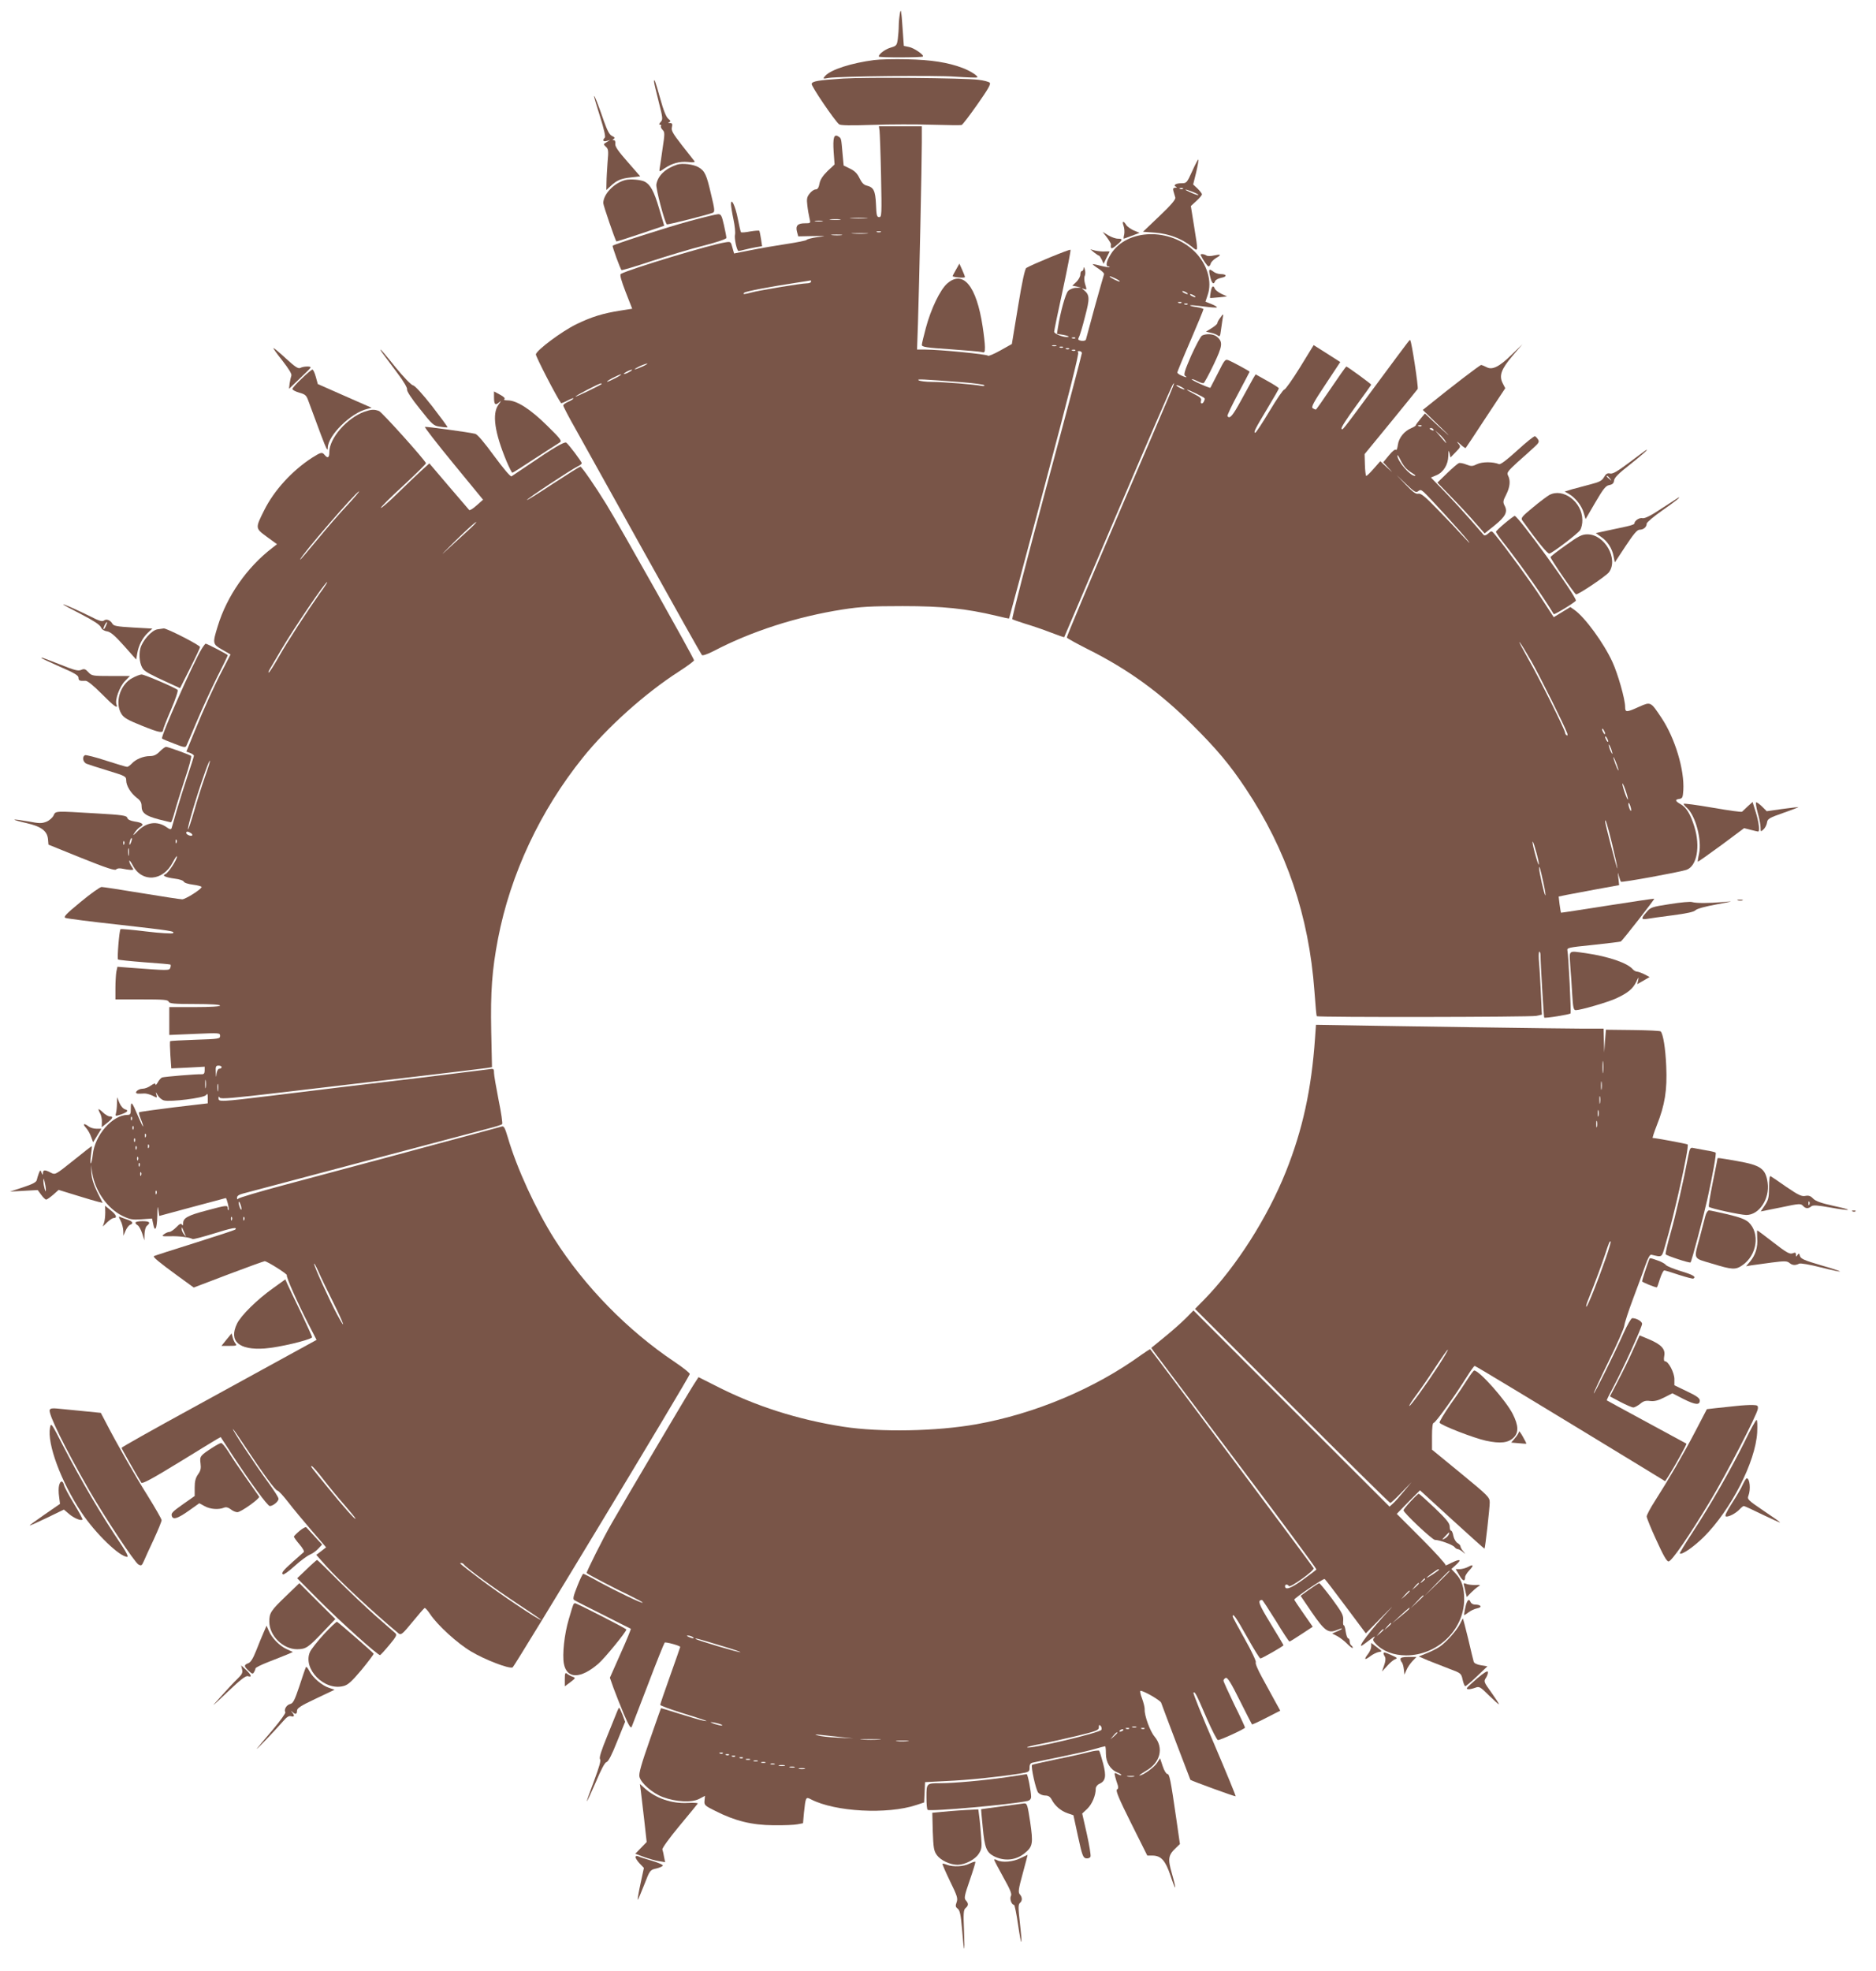 <?xml version="1.0" standalone="no"?>
<!DOCTYPE svg PUBLIC "-//W3C//DTD SVG 20010904//EN"
 "http://www.w3.org/TR/2001/REC-SVG-20010904/DTD/svg10.dtd">
<svg version="1.0" xmlns="http://www.w3.org/2000/svg"
 width="1219pt" height="1280pt" viewBox="0 0 1219 1280"
 preserveAspectRatio="xMidYMid meet">
<g transform="translate(0,1280) scale(0.1,-0.1)"
fill="#795548" stroke="none">
<path d="M5848 12715 c-4 -22 -8 -58 -8 -81 0 -23 -3 -62 -6 -86 -6 -43 -9
-46 -46 -57 -37 -11 -78 -42 -78 -58 0 -8 279 -7 287 0 9 10 -60 57 -91 62
l-33 7 -9 126 c-7 102 -10 119 -16 87z"/>
<path d="M5680 12410 c-147 -19 -281 -62 -317 -102 -18 -20 -18 -21 22 -14 76
11 691 18 825 8 74 -5 137 -7 140 -5 9 8 -45 43 -96 62 -92 35 -204 53 -359
56 -82 2 -179 0 -215 -5z"/>
<path d="M5480 12290 c-164 -11 -200 -17 -206 -34 -5 -13 149 -239 178 -263 9
-8 76 -9 218 -4 113 4 286 4 385 1 99 -3 186 -4 193 -2 7 2 53 63 103 134 68
97 89 132 80 141 -6 6 -39 15 -74 19 -100 12 -730 17 -877 8z"/>
<path d="M4250 12269 c0 -8 14 -66 30 -129 27 -106 28 -116 13 -132 -11 -12
-12 -18 -4 -18 7 0 10 -4 6 -9 -3 -5 2 -16 11 -25 14 -14 14 -26 -1 -123 -8
-60 -17 -117 -19 -129 -3 -21 -2 -21 31 2 50 34 99 47 154 42 35 -4 47 -2 41
6 -5 6 -41 52 -81 103 -59 76 -71 96 -65 117 5 21 2 26 -12 27 -13 0 -15 2 -5
6 11 4 9 9 -7 22 -13 11 -31 54 -52 131 -32 114 -40 137 -40 109z"/>
<path d="M3860 12175 c0 -5 18 -66 40 -135 25 -80 36 -128 30 -134 -17 -17
-11 -28 13 -21 l22 6 -23 -14 c-22 -13 -22 -14 -5 -30 16 -14 18 -26 11 -99
-3 -46 -7 -105 -7 -132 l-1 -50 28 26 c40 37 66 49 133 56 l59 7 -82 94 c-62
70 -82 100 -80 117 2 15 -2 24 -10 24 -10 0 -10 2 0 8 9 6 6 11 -11 19 -17 8
-30 33 -52 94 -39 113 -64 176 -65 164z"/>
<path d="M5715 11953 c2 -16 7 -148 10 -295 5 -252 4 -268 -12 -268 -16 0 -18
12 -21 83 -4 89 -15 111 -61 122 -18 4 -32 19 -46 48 -14 30 -32 48 -62 62
l-41 20 -7 75 c-9 104 -8 102 -28 114 -28 18 -36 -9 -30 -100 l6 -82 -46 -43
c-31 -31 -47 -55 -52 -81 -5 -27 -12 -38 -25 -38 -10 0 -28 -12 -39 -27 -18
-22 -20 -35 -15 -77 3 -28 10 -66 14 -83 8 -33 8 -33 -30 -33 -47 0 -62 -16
-51 -56 l8 -29 94 2 c93 1 93 1 30 -7 -35 -5 -67 -13 -70 -18 -3 -4 -61 -16
-128 -26 -67 -10 -172 -28 -232 -40 l-111 -22 -11 39 c-10 38 -11 39 -47 33
-99 -15 -626 -175 -678 -205 -8 -4 2 -41 31 -116 l43 -110 -77 -12 c-114 -18
-186 -40 -287 -89 -94 -46 -256 -167 -262 -195 -2 -12 135 -278 164 -317 1 -2
21 6 44 18 23 12 39 17 36 12 -3 -5 -19 -15 -36 -22 -16 -7 -30 -17 -30 -23 0
-6 35 -74 79 -151 43 -78 244 -438 446 -801 202 -363 371 -664 376 -669 5 -5
37 6 76 26 246 129 543 224 838 270 116 18 184 22 390 22 262 0 412 -16 610
-63 44 -11 81 -19 82 -17 1 1 105 388 231 861 156 586 225 862 218 867 -7 5
-4 8 7 8 9 0 17 -6 17 -13 0 -7 -103 -397 -230 -867 -126 -470 -227 -857 -222
-861 4 -3 41 -16 82 -29 41 -12 115 -37 164 -56 49 -19 90 -33 91 -32 1 2 158
370 349 818 191 448 352 819 358 825 15 14 40 73 -347 -828 -190 -445 -345
-812 -343 -817 2 -5 62 -38 133 -74 263 -131 473 -283 686 -496 156 -155 242
-258 343 -410 266 -399 411 -827 447 -1316 6 -87 13 -161 15 -163 8 -8 1388
-6 1426 2 l37 8 -6 127 c-3 70 -8 162 -12 205 -4 42 -3 77 1 77 4 0 8 -10 8
-22 0 -54 21 -402 24 -406 6 -6 166 20 171 27 5 9 -13 376 -20 407 -4 20 3 21
168 38 94 10 175 20 179 22 12 8 221 275 217 278 -2 1 -139 -19 -304 -45 -165
-26 -301 -47 -302 -46 -1 1 -5 25 -9 54 l-6 51 53 11 c30 6 118 22 197 37
l143 26 -5 47 c-5 39 -4 41 3 13 5 -18 11 -35 14 -38 5 -6 374 61 424 77 69
22 93 151 53 280 -25 81 -52 126 -90 147 -36 20 -38 30 -7 34 19 3 22 10 25
56 8 133 -54 338 -141 469 -72 108 -70 107 -147 73 -82 -37 -90 -37 -90 -1 0
50 -47 215 -83 293 -56 122 -178 289 -246 337 l-27 19 -54 -33 -54 -33 -79
121 c-69 107 -228 324 -300 412 -25 30 -25 30 -46 11 -13 -12 -25 -16 -30 -10
-4 5 -41 47 -82 94 -41 47 -116 129 -167 182 l-94 97 36 15 c45 19 76 68 77
126 1 37 2 40 8 17 l6 -28 34 35 c34 35 34 36 15 58 -11 13 -5 11 14 -6 17
-16 34 -28 36 -25 2 2 61 90 130 196 l127 192 -16 31 c-26 50 -11 92 63 179
l65 76 -71 -69 c-80 -78 -126 -101 -163 -80 -13 7 -29 13 -34 14 -9 0 -193
-141 -351 -269 l-29 -23 100 -97 c55 -53 82 -80 60 -61 -22 19 -64 57 -93 85
l-53 50 -29 -35 c-16 -19 -30 -38 -30 -41 0 -4 -13 -12 -29 -19 -46 -19 -82
-63 -88 -110 -3 -23 -9 -37 -12 -31 -4 6 -23 -8 -45 -35 l-38 -46 33 -36 c33
-36 33 -36 -9 3 l-43 40 -44 -50 c-24 -27 -45 -48 -48 -45 -3 3 -7 36 -8 73
l-2 68 169 206 c93 114 172 211 176 217 6 10 -39 306 -48 315 -5 5 22 41 -219
-284 -235 -318 -221 -300 -228 -288 -4 6 39 71 93 145 55 75 100 138 100 140
0 5 -155 118 -162 118 -2 0 -47 -63 -99 -140 -52 -77 -96 -140 -99 -140 -3 0
-12 4 -20 9 -11 8 5 38 83 155 l96 145 -86 55 -87 55 -89 -145 c-49 -79 -95
-144 -102 -144 -7 0 -50 -63 -96 -140 -46 -77 -88 -140 -92 -140 -14 0 -2 24
78 157 41 68 75 127 75 131 0 4 -34 26 -76 49 l-75 42 -17 -28 c-9 -16 -44
-79 -77 -140 -55 -101 -75 -125 -89 -103 -3 4 29 71 70 147 41 77 74 140 74
141 0 4 -113 65 -136 74 -23 9 -26 5 -70 -83 -26 -50 -48 -94 -49 -95 -2 -2
-31 9 -64 24 -34 15 -59 29 -57 31 2 3 18 -3 36 -12 17 -9 36 -15 41 -13 5 2
34 55 64 118 59 123 63 149 23 183 -22 19 -69 22 -97 8 -10 -6 -41 -65 -71
-131 -43 -99 -50 -124 -39 -131 20 -13 4 -11 -26 3 -14 6 -25 15 -25 19 0 4
38 97 85 205 47 109 85 202 85 206 0 4 -20 10 -45 14 -25 3 -44 8 -42 11 3 2
42 -1 87 -7 45 -6 84 -9 87 -6 3 3 -12 12 -34 21 l-40 16 14 42 c31 88 -2 201
-83 282 -159 158 -441 151 -545 -14 -30 -47 -37 -81 -17 -81 6 0 9 -2 7 -5 -3
-2 -28 2 -57 9 -29 8 -52 12 -52 10 0 -2 18 -16 40 -30 22 -15 37 -30 34 -35
-2 -5 -29 -100 -60 -211 -30 -112 -56 -208 -58 -214 -3 -6 -16 -9 -30 -7 -20
4 -23 8 -16 22 6 9 24 69 40 133 33 124 31 143 -9 176 -14 11 -14 11 2 6 20
-7 20 -8 7 35 -5 18 -6 41 -1 50 4 9 5 27 0 41 -4 16 -7 19 -8 8 -1 -10 -5
-18 -11 -18 -5 0 -10 -10 -10 -23 0 -13 -12 -34 -26 -48 l-26 -24 29 -6 28 -7
-32 -1 c-18 0 -41 -9 -52 -20 -17 -17 -51 -138 -67 -241 l-6 -38 43 -7 c24 -5
39 -10 32 -12 -22 -8 -93 17 -93 33 0 8 25 130 56 271 30 140 53 258 50 261
-6 5 -251 -96 -287 -118 -9 -6 -27 -86 -54 -252 l-40 -242 -75 -42 c-41 -23
-77 -38 -80 -34 -6 10 -317 40 -408 40 l-53 0 6 173 c8 239 25 1043 25 1171
l0 106 -140 0 -139 0 4 -27z m-87 -570 c-27 -2 -69 -2 -95 0 -27 2 -5 3 47 3
52 0 74 -1 48 -3z m-170 -10 c-15 -2 -42 -2 -60 0 -18 2 -6 4 27 4 33 0 48 -2
33 -4z m-115 -10 c-13 -2 -33 -2 -45 0 -13 2 -3 4 22 4 25 0 35 -2 23 -4z
m380 -70 c-7 -2 -19 -2 -25 0 -7 3 -2 5 12 5 14 0 19 -2 13 -5z m-90 -10 c-23
-2 -64 -2 -90 0 -26 2 -7 3 42 3 50 0 71 -1 48 -3z m-165 -10 c-15 -2 -42 -2
-60 0 -18 2 -6 4 27 4 33 0 48 -2 33 -4z m1808 -301 c-5 -4 -66 26 -66 33 0 3
16 -3 35 -12 19 -9 33 -18 31 -21z m-2006 -2 c0 -5 -13 -10 -28 -10 -34 0
-312 -46 -362 -60 -44 -12 -57 -13 -44 -1 9 9 168 39 339 65 50 8 91 14 93 15
1 1 2 -3 2 -9z m2440 -70 c8 -5 11 -10 5 -10 -5 0 -17 5 -25 10 -8 5 -10 10
-5 10 6 0 17 -5 25 -10z m50 -20 c8 -5 11 -10 5 -10 -5 0 -17 5 -25 10 -8 5
-10 10 -5 10 6 0 17 -5 25 -10z m-83 -46 c-3 -3 -12 -4 -19 -1 -8 3 -5 6 6 6
11 1 17 -2 13 -5z m40 -10 c-3 -3 -12 -4 -19 -1 -8 3 -5 6 6 6 11 1 17 -2 13
-5z m-730 -220 c-3 -3 -12 -4 -19 -1 -8 3 -5 6 6 6 11 1 17 -2 13 -5z m-124
-51 c-7 -2 -19 -2 -25 0 -7 3 -2 5 12 5 14 0 19 -2 13 -5z m44 -9 c-3 -3 -12
-4 -19 -1 -8 3 -5 6 6 6 11 1 17 -2 13 -5z m40 -10 c-3 -3 -12 -4 -19 -1 -8 3
-5 6 6 6 11 1 17 -2 13 -5z m40 -10 c-3 -3 -12 -4 -19 -1 -8 3 -5 6 6 6 11 1
17 -2 13 -5z m-2812 -104 c-22 -10 -44 -18 -50 -18 -5 0 8 8 30 19 22 10 45
18 50 18 6 0 -8 -9 -30 -19z m-85 -35 c-14 -8 -29 -14 -35 -14 -5 0 1 6 15 14
14 8 30 14 35 14 6 0 -1 -6 -15 -14z m-90 -40 c-25 -13 -49 -24 -55 -24 -5 0
10 11 35 24 25 13 50 24 55 24 6 0 -10 -11 -35 -24z m2248 -27 c78 -6 145 -15
148 -20 3 -5 -5 -6 -18 -4 -39 9 -249 26 -323 26 -38 0 -77 5 -85 10 -16 10
19 8 278 -12z m-2339 -12 c-10 -9 -169 -86 -169 -81 0 6 151 84 164 85 5 0 7
-2 5 -4z m3771 -21 c14 -8 21 -14 15 -14 -5 0 -21 6 -35 14 -14 8 -20 14 -15
14 6 0 21 -6 35 -14z m93 -41 c63 -32 59 -28 51 -48 -8 -22 -27 -21 -20 2 5
14 -6 24 -46 44 -29 15 -49 27 -45 27 4 1 31 -11 60 -25z m1464 -210 c-3 -3
-12 -4 -19 -1 -8 3 -5 6 6 6 11 1 17 -2 13 -5z m78 -24 c3 -6 -1 -7 -9 -4 -18
7 -21 14 -7 14 6 0 13 -4 16 -10z m77 -75 c11 -21 10 -20 -37 35 l-30 35 28
-25 c16 -14 33 -34 39 -45z m-251 -181 c13 -12 33 -26 44 -32 11 -6 15 -12 8
-12 -31 0 -113 96 -113 132 0 7 9 -5 19 -27 10 -22 29 -50 42 -61z m74 -144
c13 11 19 10 37 -6 36 -33 257 -275 289 -318 17 -23 3 -9 -32 29 -35 39 -110
118 -168 177 -82 85 -109 106 -125 102 -16 -4 -35 10 -81 58 l-60 63 62 -59
c53 -51 64 -57 78 -46z m736 -1105 c55 -97 216 -420 233 -468 3 -11 2 -16 -4
-12 -6 3 -10 11 -10 16 0 19 -168 355 -239 479 -39 69 -65 118 -57 110 8 -8
42 -64 77 -125z m479 -470 c0 -5 -5 -3 -10 5 -5 8 -10 20 -10 25 0 6 5 3 10
-5 5 -8 10 -19 10 -25z m20 -50 c0 -5 -5 -3 -10 5 -5 8 -10 20 -10 25 0 6 5 3
10 -5 5 -8 10 -19 10 -25z m24 -65 c5 -17 4 -20 -2 -10 -5 8 -13 26 -16 40 -5
17 -4 20 2 10 5 -8 13 -26 16 -40z m40 -110 c5 -20 3 -19 -8 5 -7 17 -16 41
-20 55 -5 20 -3 19 8 -5 7 -16 16 -41 20 -55z m64 -200 c0 -8 -8 8 -18 35 -10
28 -18 57 -18 65 0 8 8 -7 18 -35 10 -27 18 -57 18 -65z m21 -70 c0 -9 -4 -8
-9 5 -5 11 -9 27 -9 35 0 9 4 8 9 -5 5 -11 9 -27 9 -35z m-124 -220 c19 -79
35 -151 34 -159 0 -15 -77 282 -79 303 -1 30 14 -17 45 -144z m-490 -63 c10
-37 16 -69 14 -72 -3 -2 -14 32 -26 77 -12 44 -18 76 -13 72 4 -5 15 -39 25
-77z m44 -191 c11 -49 16 -85 12 -80 -8 9 -42 161 -40 179 1 17 8 -7 28 -99z"/>
<path d="M7748 11691 c-36 -79 -37 -81 -72 -81 -36 0 -56 -14 -34 -23 8 -3 5
-6 -5 -6 -14 -1 -17 -6 -12 -23 4 -13 9 -31 12 -41 3 -12 -26 -47 -103 -120
l-107 -102 80 -6 c88 -7 171 -38 236 -90 44 -36 44 -41 16 132 l-21 131 36 33
c20 18 36 37 36 43 0 6 -13 22 -28 37 l-29 27 19 76 c10 43 17 81 15 86 -1 4
-19 -28 -39 -73z m-61 -117 c-3 -3 -12 -4 -19 -1 -8 3 -5 6 6 6 11 1 17 -2 13
-5z m63 -20 c23 -9 39 -18 37 -20 -2 -3 -24 4 -48 15 -54 24 -45 27 11 5z"/>
<path d="M4400 11731 c-76 -25 -125 -71 -135 -128 -5 -24 53 -245 68 -260 5
-4 265 62 298 75 15 6 14 19 -11 122 -29 126 -40 150 -81 174 -33 19 -105 28
-139 17z"/>
<path d="M4064 11631 c-73 -18 -144 -92 -144 -150 0 -15 75 -233 85 -249 1 -1
72 21 157 50 l154 52 -34 115 c-32 108 -56 152 -92 171 -25 13 -93 19 -126 11z"/>
<path d="M4750 11473 c0 -11 7 -56 16 -98 9 -42 13 -86 10 -98 -6 -23 12 -107
23 -107 3 0 22 4 41 9 19 5 52 12 74 16 l38 6 -7 47 c-4 26 -9 50 -11 53 -2 3
-28 1 -59 -4 -30 -6 -57 -8 -60 -5 -3 2 -12 43 -21 89 -16 82 -44 140 -44 92z"/>
<path d="M4480 11364 c-140 -38 -487 -149 -499 -160 -4 -4 50 -153 58 -158 3
-2 92 24 196 59 105 34 256 80 338 100 89 23 147 43 147 50 0 7 -7 45 -16 84
-14 61 -19 71 -38 70 -11 0 -95 -20 -186 -45z"/>
<path d="M7301 11333 c5 -14 7 -39 4 -55 -4 -15 -5 -28 -3 -28 2 0 25 9 53 19
l50 19 -37 15 c-20 9 -43 25 -50 36 -18 30 -29 26 -17 -6z"/>
<path d="M7193 11258 c15 -21 27 -41 26 -45 -5 -31 4 -33 35 -6 42 34 44 43
10 43 -15 0 -43 10 -63 22 l-36 22 28 -36z"/>
<path d="M7110 11160 c14 -11 28 -20 31 -20 3 0 11 -12 18 -26 l12 -27 19 39
c11 21 20 39 20 40 0 2 -15 2 -32 1 -18 -1 -46 2 -63 6 l-30 8 25 -21z"/>
<path d="M7802 11143 c14 -30 44 -73 51 -73 5 0 11 8 14 18 2 10 18 26 34 36
38 22 34 27 -13 17 -20 -5 -42 -5 -49 0 -17 11 -42 12 -37 2z"/>
<path d="M6212 11049 c-12 -21 -22 -40 -22 -42 0 -3 18 -7 40 -9 22 -2 40 -1
40 3 0 4 -8 25 -18 47 l-18 40 -22 -39z"/>
<path d="M7863 11005 c11 -46 23 -57 33 -30 3 8 21 17 40 21 39 7 36 24 -4 24
-15 0 -36 7 -46 15 -31 23 -34 18 -23 -30z"/>
<path d="M6155 10959 c-46 -40 -106 -165 -139 -289 -14 -52 -26 -102 -26 -110
0 -13 30 -18 183 -28 100 -7 192 -15 205 -18 20 -6 22 -3 22 32 0 22 -7 82
-15 134 -40 264 -127 369 -230 279z"/>
<path d="M7867 10903 c-4 -20 -5 -38 -4 -38 1 -1 26 1 56 4 l54 6 -37 17 c-20
10 -39 25 -42 33 -10 26 -21 17 -27 -22z"/>
<path d="M7928 10735 c-10 -13 -18 -28 -18 -34 0 -5 -17 -20 -37 -32 l-37 -23
32 -7 c17 -3 38 -12 46 -18 11 -10 15 -4 19 31 3 24 8 58 11 76 7 38 6 38 -16
7z"/>
<path d="M1835 10458 c42 -54 63 -88 58 -98 -3 -8 -8 -31 -11 -50 l-4 -35 68
65 c38 36 71 68 72 73 5 10 -46 9 -66 -2 -14 -7 -33 5 -92 59 -41 38 -78 69
-83 70 -4 0 22 -37 58 -82z"/>
<path d="M2492 10498 c13 -18 55 -73 91 -122 41 -54 65 -96 62 -105 -3 -10 28
-58 83 -126 83 -105 89 -110 132 -116 25 -4 46 -5 48 -4 2 2 -43 63 -100 137
-64 81 -112 134 -125 136 -11 2 -58 50 -113 117 -50 63 -94 115 -97 115 -3 0
6 -15 19 -32z"/>
<path d="M1961 10342 c-34 -32 -61 -62 -61 -68 0 -6 20 -17 45 -24 39 -11 46
-17 59 -54 68 -186 108 -291 116 -305 8 -14 9 -14 10 2 1 79 150 226 255 251
l30 8 -30 13 c-16 7 -95 42 -175 77 l-145 64 -13 47 c-7 26 -17 47 -22 47 -5
0 -36 -26 -69 -58z"/>
<path d="M3210 10221 c0 -48 8 -56 33 -34 16 14 15 11 -4 -15 -43 -59 -25
-182 53 -369 17 -40 34 -73 37 -73 4 0 70 42 147 93 78 50 150 97 160 103 17
10 10 21 -81 110 -107 106 -197 164 -256 164 -19 0 -29 4 -22 8 7 5 -2 15 -28
29 l-39 21 0 -37z"/>
<path d="M2367 10126 c-113 -41 -227 -172 -227 -261 0 -37 -10 -44 -30 -20
-17 21 -24 19 -83 -18 -129 -84 -245 -210 -310 -340 -59 -118 -59 -117 17
-173 l66 -48 -32 -25 c-164 -126 -294 -313 -353 -507 -35 -113 -34 -117 29
-153 l54 -31 -48 -93 c-56 -106 -122 -251 -191 -420 l-48 -118 25 -9 c13 -5
24 -13 24 -18 0 -4 -18 -62 -40 -127 -22 -66 -54 -167 -71 -225 -16 -58 -32
-111 -34 -118 -4 -10 -11 -9 -32 6 -62 43 -131 34 -189 -26 -30 -30 -34 -32
-19 -9 10 15 26 32 37 38 27 14 14 27 -36 34 -30 5 -46 13 -49 24 -4 15 -30
19 -203 29 -271 16 -262 17 -276 -14 -7 -14 -27 -32 -46 -40 -31 -12 -45 -12
-119 2 -47 8 -87 14 -89 11 -2 -2 33 -12 78 -22 96 -22 135 -51 140 -105 l3
-35 215 -87 c162 -65 217 -83 225 -74 6 7 21 9 40 5 17 -4 40 -7 53 -8 22 -1
22 0 8 21 -9 12 -16 29 -16 37 0 8 10 -5 23 -29 59 -113 196 -103 259 19 15
29 28 47 28 39 0 -21 -57 -108 -76 -115 -24 -9 2 -21 63 -29 28 -3 54 -12 57
-19 3 -8 29 -16 60 -20 31 -4 56 -11 56 -15 0 -14 -105 -80 -126 -80 -12 0
-130 18 -263 40 -133 22 -250 40 -261 40 -10 0 -72 -44 -136 -97 -98 -81 -114
-98 -98 -104 10 -4 163 -24 339 -43 352 -40 372 -43 359 -56 -5 -4 -82 0 -173
11 -90 11 -166 18 -168 15 -8 -8 -23 -190 -16 -197 5 -3 82 -11 172 -18 90 -6
166 -13 169 -15 2 -3 2 -13 -2 -22 -6 -17 -13 -17 -267 2 l-76 6 -7 -32 c-3
-18 -6 -66 -6 -106 l0 -74 170 0 c142 0 172 -2 176 -15 5 -12 34 -15 170 -15
103 0 164 -4 164 -10 0 -6 -62 -10 -165 -10 l-165 0 0 -90 0 -91 165 7 c161 7
165 7 165 -13 0 -19 -8 -20 -160 -25 -89 -3 -162 -7 -164 -9 -3 -2 -2 -43 1
-91 l6 -86 108 5 109 6 0 -25 c0 -17 -5 -24 -17 -24 -33 2 -246 -16 -260 -21
-7 -3 -20 -17 -28 -32 -8 -14 -14 -20 -15 -13 0 9 -9 7 -29 -7 -16 -12 -40
-21 -54 -21 -31 0 -60 -29 -31 -32 11 0 29 0 41 1 13 1 37 -6 54 -14 31 -16
31 -16 25 7 -6 20 -5 19 9 -4 8 -15 27 -31 41 -34 42 -11 257 16 272 34 10 13
12 11 12 -19 l0 -34 -221 -26 c-121 -15 -222 -29 -225 -32 -3 -3 2 -22 10 -42
9 -21 16 -43 16 -49 -1 -6 -15 24 -33 66 -40 95 -47 102 -47 50 0 -37 -3 -42
-22 -42 -98 -1 -212 -132 -225 -257 -3 -29 -9 -55 -13 -58 -3 -2 -3 22 1 53 4
31 7 57 6 59 -2 1 -56 -41 -120 -93 -118 -94 -118 -94 -147 -79 -38 20 -50 19
-51 -2 0 -15 -2 -15 -9 2 -7 19 -8 19 -18 -5 -5 -14 -11 -33 -13 -43 -3 -14
-28 -27 -89 -47 l-85 -28 90 5 90 5 23 -31 c12 -17 27 -31 32 -31 5 0 25 14
45 31 l36 32 117 -36 c64 -20 129 -39 143 -42 l26 -6 -35 70 c-23 47 -36 88
-38 123 l-3 53 8 -51 c19 -119 99 -232 197 -280 48 -23 63 -26 123 -22 l69 5
7 -33 c11 -61 25 -36 27 49 1 61 3 72 7 41 l6 -40 215 58 c118 31 216 58 217
58 6 1 24 -72 19 -77 -3 -4 -6 1 -6 10 0 22 -5 22 -139 -14 -122 -32 -151 -49
-151 -83 0 -14 -3 -17 -8 -8 -6 9 -16 4 -37 -18 -16 -16 -36 -30 -44 -30 -9 0
-25 -7 -35 -15 -18 -13 -14 -14 40 -13 57 2 127 -7 145 -18 5 -3 68 14 140 36
114 36 156 44 137 25 -3 -3 -121 -42 -264 -87 -142 -44 -261 -83 -264 -85 -7
-6 31 -38 153 -127 l106 -77 226 86 c124 47 230 85 235 85 16 0 149 -84 144
-91 -6 -10 67 -174 138 -313 l55 -107 -177 -97 c-97 -53 -382 -209 -633 -347
-251 -137 -457 -253 -457 -257 0 -6 89 -162 128 -226 7 -10 71 25 262 142 139
86 253 155 254 154 1 -2 37 -57 80 -123 113 -172 225 -325 239 -325 21 0 57
30 57 47 0 9 -29 54 -64 102 -91 124 -241 351 -232 351 2 0 39 -53 81 -117
113 -171 195 -283 208 -283 7 0 38 -34 70 -75 31 -41 100 -123 152 -184 l94
-109 -32 -25 -32 -24 65 -73 c83 -94 316 -310 471 -438 15 -11 25 -3 89 75 39
48 75 89 79 91 5 1 21 -17 36 -40 48 -72 177 -190 267 -243 89 -53 244 -113
269 -103 12 5 1142 1874 1151 1905 2 6 -42 41 -97 78 -308 206 -587 492 -783
800 -121 192 -244 459 -302 658 -20 67 -26 77 -42 71 -11 -3 -92 -25 -181 -49
-89 -24 -340 -91 -557 -150 -217 -58 -523 -140 -680 -182 -157 -42 -288 -81
-292 -87 -5 -7 -8 -4 -8 6 0 12 12 20 38 27 20 5 370 98 777 206 407 108 776
205 820 217 44 11 84 24 88 28 4 3 -6 74 -23 156 -16 82 -30 162 -30 177 0 28
-2 29 -37 23 -21 -3 -209 -26 -418 -52 -481 -57 -631 -75 -989 -119 -337 -41
-346 -41 -346 -17 0 12 2 14 8 4 7 -10 86 -3 393 33 211 25 593 70 849 100
256 30 479 57 496 60 l31 5 -5 233 c-5 258 5 397 44 601 81 420 275 833 551
1176 158 197 405 418 621 557 56 36 102 70 102 75 0 13 -477 862 -571 1015
-70 114 -159 243 -168 243 -4 0 -84 -50 -176 -110 -92 -61 -169 -109 -171
-107 -5 5 291 200 329 218 15 7 27 16 27 21 0 11 -86 124 -101 134 -12 7 -87
-37 -239 -141 -58 -39 -110 -74 -116 -78 -7 -4 -50 47 -113 132 -65 89 -109
141 -123 144 -40 10 -319 48 -327 45 -4 -2 79 -109 185 -238 l193 -235 -42
-37 c-23 -21 -45 -34 -48 -30 -4 4 -63 74 -133 155 l-126 148 -52 -47 c-29
-27 -99 -93 -155 -148 -56 -55 -105 -97 -108 -94 -3 3 62 68 145 144 82 76
149 142 148 146 -9 24 -285 331 -305 339 -32 12 -50 11 -96 -5z m-111 -608
c-48 -50 -136 -152 -196 -225 -61 -74 -110 -131 -110 -128 0 21 365 443 383
444 5 1 -30 -40 -77 -91z m778 -170 c-38 -35 -101 -92 -140 -128 -39 -36 -12
-8 60 63 71 70 134 127 140 127 5 0 -22 -28 -60 -62z m-955 -400 c-85 -120
-213 -317 -269 -416 -29 -51 -57 -95 -63 -99 -6 -4 -2 9 10 28 11 19 44 75 73
124 87 146 283 435 296 435 3 0 -18 -33 -47 -72z m-748 -1195 c-21 -60 -53
-161 -71 -225 -19 -65 -36 -116 -38 -114 -11 11 128 446 142 446 3 0 -12 -48
-33 -107z m-91 -363 c8 -5 12 -12 9 -15 -8 -8 -39 5 -39 16 0 11 11 11 30 -1z
m-389 -61 c-5 -13 -10 -19 -10 -12 -1 15 10 45 15 40 3 -2 0 -15 -5 -28z m296
-1 c-3 -8 -6 -5 -6 6 -1 11 2 17 5 13 3 -3 4 -12 1 -19z m-340 -10 c-3 -8 -6
-5 -6 6 -1 11 2 17 5 13 3 -3 4 -12 1 -19z m30 -70 c-2 -13 -4 -5 -4 17 -1 22
1 32 4 23 2 -10 2 -28 0 -40z m603 -1378 c0 -5 -6 -10 -14 -10 -9 0 -16 -13
-19 -32 -3 -29 -4 -27 -5 10 -2 36 1 42 18 42 11 0 20 -4 20 -10z m-103 -132
c-2 -13 -4 -3 -4 22 0 25 2 35 4 23 2 -13 2 -33 0 -45z m80 -20 c-2 -13 -4 -5
-4 17 -1 22 1 32 4 23 2 -10 2 -28 0 -40z m-560 -190 c-3 -8 -6 -5 -6 6 -1 11
2 17 5 13 3 -3 4 -12 1 -19z m10 -60 c-3 -8 -6 -5 -6 6 -1 11 2 17 5 13 3 -3
4 -12 1 -19z m80 -50 c-3 -8 -6 -5 -6 6 -1 11 2 17 5 13 3 -3 4 -12 1 -19z
m-70 -30 c-3 -8 -6 -5 -6 6 -1 11 2 17 5 13 3 -3 4 -12 1 -19z m90 -40 c-3 -8
-6 -5 -6 6 -1 11 2 17 5 13 3 -3 4 -12 1 -19z m-80 -10 c-3 -8 -6 -5 -6 6 -1
11 2 17 5 13 3 -3 4 -12 1 -19z m10 -70 c-3 -8 -6 -5 -6 6 -1 11 2 17 5 13 3
-3 4 -12 1 -19z m10 -40 c-3 -8 -6 -5 -6 6 -1 11 2 17 5 13 3 -3 4 -12 1 -19z
m10 -60 c-3 -8 -6 -5 -6 6 -1 11 2 17 5 13 3 -3 4 -12 1 -19z m-619 -93 c0
-16 -2 -15 -8 5 -4 14 -8 36 -8 50 0 22 1 22 8 -5 4 -16 8 -39 8 -50z m719
-27 c-3 -8 -6 -5 -6 6 -1 11 2 17 5 13 3 -3 4 -12 1 -19z m552 -98 c0 -9 -4
-8 -9 5 -5 11 -9 27 -9 35 0 9 4 8 9 -5 5 -11 9 -27 9 -35z m-62 -72 c-3 -8
-6 -5 -6 6 -1 11 2 17 5 13 3 -3 4 -12 1 -19z m80 0 c-3 -8 -6 -5 -6 6 -1 11
2 17 5 13 3 -3 4 -12 1 -19z m-385 -93 c9 -20 9 -20 -6 -1 -9 11 -16 27 -15
35 0 14 1 14 6 1 3 -8 10 -24 15 -35z m963 -442 c72 -145 88 -195 26 -80 -47
87 -151 315 -150 330 0 7 12 -15 27 -48 14 -33 58 -124 97 -202z m-63 -1151
c37 -48 99 -123 138 -167 38 -44 70 -83 70 -87 0 -11 -80 79 -184 207 -112
137 -110 135 -100 134 5 0 39 -39 76 -87z m913 -552 c12 -20 206 -161 356
-260 84 -55 149 -100 145 -100 -17 0 -273 172 -401 269 -136 104 -132 100
-118 101 6 0 15 -5 18 -10z"/>
<path d="M9859 9875 c-69 -63 -109 -93 -119 -89 -38 16 -108 16 -142 0 -30
-15 -38 -15 -69 -3 -19 8 -41 12 -49 10 -8 -3 -43 -33 -77 -66 l-63 -61 93
-96 c51 -52 120 -126 153 -165 l61 -69 66 53 c70 57 85 87 64 127 -12 23 -11
31 10 72 25 49 29 92 12 124 -10 18 -2 28 62 87 41 36 90 80 109 98 29 26 33
35 24 49 -6 10 -15 19 -20 21 -6 2 -57 -39 -115 -92z"/>
<path d="M10590 9799 c-80 -60 -110 -78 -128 -74 -17 4 -26 -1 -39 -23 -14
-24 -29 -32 -87 -47 -39 -10 -93 -25 -120 -32 l-49 -15 30 -17 c42 -26 81 -76
94 -122 l12 -40 63 108 c52 89 68 109 91 113 21 4 29 12 31 30 2 18 30 46 98
99 83 66 125 103 113 100 -2 0 -51 -36 -109 -80z m-129 -106 c13 -16 12 -17
-3 -4 -17 13 -22 21 -14 21 2 0 10 -8 17 -17z"/>
<path d="M10068 9586 c-14 -8 -63 -44 -107 -81 -73 -60 -80 -69 -69 -85 97
-136 165 -219 176 -215 28 10 185 130 200 153 8 13 15 43 14 66 -1 116 -124
209 -214 162z"/>
<path d="M10800 9500 c-73 -49 -112 -68 -127 -65 -21 5 -53 -17 -53 -35 0 -5
-24 -13 -52 -19 -29 -6 -86 -19 -126 -27 l-73 -16 34 -24 c42 -28 73 -76 82
-127 l8 -39 70 106 c53 80 75 106 91 106 26 0 46 18 46 40 0 8 46 46 101 85
86 60 120 87 107 85 -2 -1 -50 -32 -108 -70z"/>
<path d="M9778 9402 c-31 -26 -57 -51 -57 -55 -1 -5 29 -48 67 -95 106 -136
245 -335 308 -440 4 -6 144 80 144 88 0 33 -376 551 -398 550 -4 -1 -33 -22
-64 -48z"/>
<path d="M10174 9259 c-54 -38 -99 -73 -99 -77 0 -12 158 -242 166 -242 18 0
195 119 214 144 63 86 -28 246 -140 246 -35 0 -56 -10 -141 -71z"/>
<path d="M410 8875 c0 -2 53 -31 118 -64 78 -40 120 -68 127 -83 6 -15 21 -25
41 -28 23 -4 50 -27 110 -94 l79 -89 7 41 c9 52 34 100 69 133 l29 27 -125 7
c-105 6 -127 10 -135 25 -13 23 -39 33 -55 20 -10 -8 -32 -2 -84 25 -89 44
-181 85 -181 80z m278 -140 c-6 -14 -13 -23 -15 -21 -5 5 15 46 22 46 3 0 -1
-11 -7 -25z"/>
<path d="M1022 8713 c-38 -7 -97 -74 -110 -124 -12 -47 -3 -108 19 -135 14
-17 53 -38 165 -89 l74 -34 65 129 c36 71 65 133 65 138 0 12 -215 122 -236
121 -10 -1 -29 -4 -42 -6z"/>
<path d="M1311 8587 c-54 -87 -269 -573 -258 -583 2 -3 38 -18 78 -33 66 -26
75 -27 81 -12 4 9 35 80 68 159 33 79 92 206 130 283 39 76 70 141 70 144 0 5
-135 75 -144 75 -2 0 -14 -15 -25 -33z"/>
<path d="M270 8526 c0 -1 54 -27 120 -56 93 -40 120 -56 120 -71 0 -19 8 -22
45 -20 13 1 50 -29 105 -84 81 -82 109 -102 97 -70 -12 28 20 116 54 151 l33
34 -123 0 c-119 0 -125 1 -147 25 -19 21 -27 23 -46 15 -19 -9 -44 -3 -138 35
-121 47 -120 47 -120 41z"/>
<path d="M860 8397 c-80 -42 -116 -160 -71 -233 15 -25 41 -40 136 -78 110
-44 135 -49 135 -25 0 6 23 65 51 130 30 70 48 124 43 129 -15 14 -215 100
-234 100 -9 0 -36 -10 -60 -23z"/>
<path d="M1038 7920 c-21 -22 -39 -30 -64 -30 -43 0 -93 -21 -118 -49 -11 -11
-24 -21 -30 -21 -6 0 -67 18 -135 40 -69 23 -131 38 -138 36 -21 -9 -15 -46
10 -56 12 -5 75 -25 140 -45 112 -34 117 -37 117 -63 0 -35 31 -84 69 -113 23
-17 31 -31 31 -54 0 -44 25 -63 112 -86 40 -10 76 -19 79 -19 3 0 14 30 24 68
10 37 40 132 66 212 27 79 45 147 41 151 -9 8 -150 59 -163 59 -6 0 -24 -13
-41 -30z"/>
<path d="M10940 7580 c0 -4 9 -15 21 -26 57 -51 99 -211 79 -299 -6 -26 -9
-49 -8 -51 2 -1 70 47 152 107 l149 111 43 -11 c24 -6 45 -11 48 -11 12 0 5
61 -15 125 l-21 67 -31 -28 c-17 -16 -34 -32 -37 -35 -3 -4 -89 8 -192 26
-104 18 -188 29 -188 25z"/>
<path d="M11421 7523 c11 -37 19 -81 19 -97 0 -28 1 -29 19 -12 11 10 21 30
23 45 3 23 13 30 108 63 58 20 101 37 95 37 -5 0 -54 -6 -108 -13 l-97 -14
-29 29 c-16 16 -34 29 -39 29 -5 0 -1 -30 9 -67z"/>
<path d="M11293 6953 c9 -2 23 -2 30 0 6 3 -1 5 -18 5 -16 0 -22 -2 -12 -5z"/>
<path d="M10851 6929 c-118 -18 -126 -21 -152 -52 -37 -42 -36 -50 4 -44 17 3
92 14 165 23 91 12 139 22 149 33 10 10 65 25 137 38 113 21 116 22 41 15 -94
-8 -172 -8 -200 0 -11 4 -76 -2 -144 -13z"/>
<path d="M10203 6533 c4 -49 10 -134 13 -190 5 -86 9 -103 23 -103 31 0 206
51 259 75 79 36 112 63 134 109 14 31 18 34 13 13 l-6 -28 40 23 40 23 -32 17
c-18 9 -39 17 -48 18 -9 0 -22 7 -30 16 -33 40 -158 83 -304 104 -117 16 -108
23 -102 -77z"/>
<path d="M8545 6060 c-23 -334 -81 -598 -190 -870 -120 -299 -323 -617 -529
-828 l-61 -62 630 -630 c347 -347 634 -630 639 -630 4 0 37 30 73 68 l65 67
-50 -60 c-27 -33 -59 -69 -71 -79 l-22 -20 -637 637 -637 637 -50 -51 c-28
-28 -89 -82 -137 -121 l-87 -71 18 -26 c11 -14 253 -336 539 -716 286 -379
518 -693 516 -697 -3 -4 -44 -35 -91 -69 -77 -55 -113 -67 -113 -39 0 13 17
13 25 0 8 -13 167 101 161 116 -3 9 -1026 1379 -1062 1422 -1 2 -26 -14 -56
-35 -303 -220 -693 -384 -1074 -452 -259 -46 -624 -53 -864 -16 -296 46 -572
134 -828 265 l-113 57 -33 -51 c-32 -49 -448 -752 -533 -901 -50 -86 -165
-316 -161 -320 9 -9 196 -107 276 -144 50 -25 90 -46 88 -49 -6 -5 -169 73
-285 136 -51 29 -97 52 -101 52 -4 0 -22 -37 -39 -81 -26 -65 -30 -84 -19 -90
7 -5 92 -48 188 -96 96 -49 177 -89 179 -90 2 -2 -27 -74 -66 -160 l-70 -158
24 -68 c14 -38 44 -114 67 -169 33 -76 45 -95 51 -81 4 10 52 135 107 278 54
143 103 263 107 268 6 6 101 -20 101 -28 0 -2 -29 -85 -65 -186 -36 -100 -65
-186 -65 -190 0 -5 60 -27 133 -50 173 -54 192 -61 147 -53 -19 4 -89 24 -155
45 -65 21 -120 37 -120 36 -1 -1 -34 -95 -74 -210 -54 -154 -71 -214 -66 -235
10 -42 85 -107 152 -132 85 -32 188 -37 236 -12 l38 20 -3 -31 c-3 -29 1 -33
72 -68 126 -64 236 -91 375 -92 66 -1 136 2 156 6 l37 7 6 68 c11 103 12 105
46 87 156 -81 496 -99 683 -37 l52 17 3 66 3 66 137 7 c139 6 335 26 470 47
70 11 72 13 72 40 0 22 6 30 23 33 12 3 90 19 173 36 83 17 182 39 220 50 38
11 71 20 75 20 3 0 5 -22 5 -48 0 -57 28 -103 74 -122 17 -7 29 -15 26 -17 -2
-3 -14 0 -25 7 -20 10 -21 9 -15 -17 4 -15 11 -39 16 -52 6 -17 5 -27 -4 -32
-10 -6 13 -61 92 -219 l105 -210 35 0 c55 -1 83 -33 115 -128 15 -46 29 -82
31 -79 2 2 -7 42 -21 90 -28 96 -24 120 26 167 l26 25 -23 160 c-38 263 -45
295 -59 295 -7 0 -21 23 -30 51 l-17 51 -20 -31 c-19 -29 -92 -81 -114 -81 -5
0 14 13 42 30 94 53 118 149 56 223 -29 34 -66 136 -64 175 1 12 -7 45 -17 72
-11 28 -15 50 -10 50 22 0 127 -61 134 -77 3 -10 47 -126 97 -258 50 -132 92
-241 93 -243 5 -6 290 -110 294 -107 2 3 -60 153 -138 336 -79 182 -140 334
-136 337 9 9 18 -8 86 -166 34 -78 67 -142 73 -142 17 0 176 73 176 81 0 4
-31 72 -70 150 -38 79 -70 149 -70 155 0 7 7 14 15 18 11 4 34 -32 91 -147 42
-84 78 -154 79 -155 2 -2 44 17 94 43 l90 46 -37 67 c-20 37 -57 105 -83 152
-26 47 -44 90 -39 95 4 6 -27 72 -71 150 -43 77 -79 143 -79 148 0 26 24 -10
93 -133 43 -77 82 -140 87 -140 10 0 150 80 150 86 0 2 -38 66 -84 141 -78
128 -87 152 -55 153 3 0 43 -61 89 -135 45 -74 85 -135 89 -135 3 0 39 22 78
48 l73 48 -60 86 c-33 47 -60 88 -60 90 0 10 190 139 197 134 5 -2 66 -83 138
-179 l130 -174 110 112 c60 61 78 77 39 36 -112 -120 -211 -248 -172 -226 7 5
31 22 53 39 22 17 34 23 26 13 -12 -15 -11 -21 9 -42 45 -48 117 -75 197 -75
202 0 374 164 377 360 1 78 -15 129 -54 170 l-29 31 32 29 c38 35 23 38 -36 9
-23 -12 -38 -18 -34 -13 4 4 -65 81 -155 171 l-162 162 75 77 76 76 208 -190
c115 -105 210 -190 211 -189 5 4 34 265 34 299 0 35 -7 42 -187 190 l-188 154
0 87 c0 58 4 87 11 87 12 0 142 181 217 302 23 37 45 67 49 68 6 0 390 -232
1086 -656 l152 -93 24 37 c41 65 118 204 114 207 -2 1 -118 64 -258 140 -140
76 -257 139 -259 141 -2 2 17 40 42 86 62 115 187 390 187 411 0 16 -36 37
-64 37 -7 0 -32 -44 -56 -97 -57 -128 -190 -396 -194 -392 -2 2 41 95 96 207
55 112 102 218 103 235 2 18 28 97 58 177 30 80 66 177 79 215 16 45 29 69 38
67 72 -17 67 -20 89 56 60 200 159 647 147 660 -5 4 -206 42 -227 42 -3 0 9
37 27 83 52 130 68 229 61 382 -5 118 -20 209 -36 227 -3 4 -85 8 -181 9
l-175 2 -6 -74 -5 -74 -2 78 -2 77 -132 0 c-114 0 -1233 16 -1610 23 l-127 2
-6 -85z m1872 -222 c-2 -18 -4 -4 -4 32 0 36 2 50 4 33 2 -18 2 -48 0 -65z
m-10 -110 c-2 -13 -4 -3 -4 22 0 25 2 35 4 23 2 -13 2 -33 0 -45z m-10 -90
c-2 -13 -4 -5 -4 17 -1 22 1 32 4 23 2 -10 2 -28 0 -40z m-10 -85 c-3 -10 -5
-2 -5 17 0 19 2 27 5 18 2 -10 2 -26 0 -35z m-10 -70 c-3 -10 -5 -2 -5 17 0
19 2 27 5 18 2 -10 2 -26 0 -35z m57 -854 c-50 -143 -113 -302 -125 -314 -6
-5 -1 15 11 45 49 122 88 229 110 295 25 77 30 88 36 82 2 -2 -12 -51 -32
-108z m-1089 -701 c-84 -128 -178 -257 -187 -258 -5 0 18 35 50 78 31 42 88
125 126 184 39 59 72 106 74 103 2 -2 -26 -50 -63 -107z m5 -1322 c0 -2 -18
-15 -40 -30 -22 -14 -40 -24 -40 -22 0 5 71 56 77 56 2 0 3 -2 3 -4z m70 -9
c0 -1 -37 -38 -82 -82 l-83 -80 80 83 c74 76 85 87 85 79z m-160 -51 c0 -2 -8
-10 -17 -17 -16 -13 -17 -12 -4 4 13 16 21 21 21 13z m-40 -29 c0 -2 -10 -12
-22 -23 l-23 -19 19 23 c18 21 26 27 26 19z m-60 -50 c0 -2 -12 -14 -27 -28
l-28 -24 24 28 c23 25 31 32 31 24z m90 -30 c0 -2 -19 -21 -42 -42 l-43 -40
40 43 c36 39 45 47 45 39z m-94 -86 c-4 -5 -30 -28 -59 -51 l-52 -42 55 51
c55 51 66 59 56 42z m-116 -94 c0 -2 -10 -12 -22 -23 l-23 -19 19 23 c18 21
26 27 26 19z m-50 -40 c0 -2 -10 -12 -22 -23 l-23 -19 19 23 c18 21 26 27 26
19z m-4490 -47 c18 -12 2 -12 -25 0 -13 6 -15 9 -5 9 8 0 22 -4 30 -9z m195
-60 c72 -21 123 -39 115 -39 -18 -1 -282 78 -290 86 -6 7 15 2 175 -47z m-5
-511 c18 -11 -34 -1 -65 13 -13 5 -9 6 15 2 19 -4 42 -10 50 -15z m2467 -32
c-7 -19 -469 -128 -483 -114 -3 2 35 12 83 21 49 9 154 33 236 52 132 32 147
38 147 57 0 16 3 18 11 10 7 -7 9 -18 6 -26z m226 16 c-7 -2 -19 -2 -25 0 -7
3 -2 5 12 5 14 0 19 -2 13 -5z m-46 -9 c-3 -3 -12 -4 -19 -1 -8 3 -5 6 6 6 11
1 17 -2 13 -5z m100 0 c-3 -3 -12 -4 -19 -1 -8 3 -5 6 6 6 11 1 17 -2 13 -5z
m-137 -8 c0 -2 -7 -7 -16 -10 -8 -3 -12 -2 -9 4 6 10 25 14 25 6z m-40 -19 c0
-2 -10 -12 -22 -23 l-23 -19 19 23 c18 21 26 27 26 19z m-1800 -27 l85 -9
-100 5 c-56 2 -114 9 -130 14 -25 8 -23 8 15 4 25 -3 83 -9 130 -14z m253 -17
c-29 -2 -78 -2 -110 0 -32 2 -8 3 52 3 61 0 87 -1 58 -3z m184 -10 c-20 -2
-52 -2 -70 0 -17 2 0 4 38 4 39 0 53 -2 32 -4z m-1200 -79 c-3 -3 -12 -4 -19
-1 -8 3 -5 6 6 6 11 1 17 -2 13 -5z m40 -10 c-3 -3 -12 -4 -19 -1 -8 3 -5 6 6
6 11 1 17 -2 13 -5z m40 -10 c-3 -3 -12 -4 -19 -1 -8 3 -5 6 6 6 11 1 17 -2
13 -5z m50 -10 c-3 -3 -12 -4 -19 -1 -8 3 -5 6 6 6 11 1 17 -2 13 -5z m46 -11
c-7 -2 -19 -2 -25 0 -7 3 -2 5 12 5 14 0 19 -2 13 -5z m50 -10 c-7 -2 -19 -2
-25 0 -7 3 -2 5 12 5 14 0 19 -2 13 -5z m50 -10 c-7 -2 -19 -2 -25 0 -7 3 -2
5 12 5 14 0 19 -2 13 -5z m60 -10 c-7 -2 -19 -2 -25 0 -7 3 -2 5 12 5 14 0 19
-2 13 -5z m65 -10 c-10 -2 -26 -2 -35 0 -10 3 -2 5 17 5 19 0 27 -2 18 -5z
m65 -10 c-7 -2 -21 -2 -30 0 -10 3 -4 5 12 5 17 0 24 -2 18 -5z m65 -10 c-10
-2 -26 -2 -35 0 -10 3 -2 5 17 5 19 0 27 -2 18 -5z m2140 -50 c-10 -2 -28 -2
-40 0 -13 2 -5 4 17 4 22 1 32 -1 23 -4z"/>
<path d="M760 5635 c0 -22 -3 -50 -6 -62 -6 -22 -5 -22 27 -12 47 16 58 28 32
35 -13 4 -28 21 -37 42 l-15 37 -1 -40z"/>
<path d="M640 5596 c0 -4 5 -17 12 -29 6 -12 11 -36 10 -54 l-1 -33 34 27 c39
31 44 43 18 43 -9 0 -30 12 -45 27 -15 15 -28 23 -28 19z"/>
<path d="M558 5477 c12 -13 27 -39 34 -59 l13 -36 27 44 27 44 -32 0 c-18 0
-41 7 -51 15 -30 23 -42 18 -18 -8z"/>
<path d="M10970 5293 c-29 -154 -83 -391 -115 -502 -20 -69 -34 -130 -32 -136
4 -9 156 -59 162 -53 7 6 85 302 109 410 34 152 60 298 54 303 -3 3 -31 10
-64 15 -32 6 -69 13 -81 15 -19 5 -23 -1 -33 -52z"/>
<path d="M11160 5276 c0 -3 -14 -73 -31 -156 -17 -84 -28 -154 -25 -157 11
-11 202 -52 243 -53 84 0 153 104 139 209 -13 92 -44 114 -197 141 -124 22
-129 22 -129 16z"/>
<path d="M11495 5091 c0 -67 -4 -83 -27 -118 l-27 -40 130 26 c122 26 130 26
145 10 17 -19 35 -19 55 -2 11 8 41 6 119 -8 143 -26 161 -19 25 10 -81 18
-116 30 -133 47 -17 18 -29 22 -51 18 -24 -5 -45 5 -123 58 -51 36 -97 67
-103 70 -6 4 -10 -23 -10 -71z m262 -113 c-3 -8 -6 -5 -6 6 -1 11 2 17 5 13 3
-3 4 -12 1 -19z"/>
<path d="M684 4927 c0 -23 -3 -53 -8 -67 l-8 -25 29 28 c16 15 34 27 40 27 27
0 20 20 -16 49 l-38 31 1 -43z"/>
<path d="M11081 4903 c-5 -21 -22 -83 -36 -138 -40 -148 -47 -133 80 -171 131
-40 152 -41 196 -11 96 65 117 207 42 279 -21 19 -56 33 -136 52 -60 14 -115
26 -122 26 -8 0 -19 -17 -24 -37z"/>
<path d="M12038 4933 c7 -3 16 -2 19 1 4 3 -2 6 -13 5 -11 0 -14 -3 -6 -6z"/>
<path d="M784 4872 c9 -17 16 -46 17 -64 l1 -33 14 33 c8 18 21 35 29 38 23 9
18 21 -12 32 -16 5 -36 13 -47 17 -17 8 -17 6 -2 -23z"/>
<path d="M880 4860 c0 -5 7 -13 15 -17 8 -5 21 -29 29 -53 l14 -45 1 41 c1 24
7 47 16 54 26 21 17 30 -30 30 -25 0 -45 -4 -45 -10z"/>
<path d="M11418 4760 c5 -59 -11 -110 -46 -152 l-26 -31 34 6 c19 3 79 11 132
18 84 11 100 10 115 -2 19 -16 38 -18 64 -5 9 4 69 -6 139 -24 67 -17 124 -29
126 -27 2 2 -54 21 -125 41 -107 31 -130 42 -135 59 -5 19 -8 20 -16 7 -8 -13
-10 -13 -10 2 0 14 -5 16 -22 9 -19 -7 -40 5 -124 70 -56 44 -104 79 -106 79
-1 0 -1 -22 0 -50z"/>
<path d="M10715 4618 c-18 -48 -45 -132 -45 -139 0 -5 82 -39 96 -39 2 0 11
25 20 55 10 30 22 55 28 55 6 0 49 -13 96 -29 47 -15 88 -26 93 -24 20 11 0
24 -80 48 -49 15 -93 33 -99 41 -6 8 -30 21 -54 29 -51 18 -50 18 -55 3z"/>
<path d="M1775 4435 c-102 -72 -210 -178 -235 -231 -55 -113 12 -173 180 -161
93 7 287 53 308 72 2 2 -30 72 -70 157 -41 84 -81 168 -89 186 l-15 34 -79
-57z"/>
<path d="M1472 4101 l-33 -41 52 0 c44 0 50 2 40 14 -7 8 -16 27 -19 41 l-7
26 -33 -40z"/>
<path d="M10610 4031 c-23 -53 -67 -142 -96 -197 l-53 -102 68 -36 c38 -20 76
-36 84 -36 9 0 28 11 44 23 22 19 36 23 66 19 27 -3 52 3 91 23 l53 27 72 -37
c78 -39 106 -41 106 -10 0 15 -20 30 -82 59 l-83 40 0 40 c0 42 -39 116 -61
116 -7 0 -9 12 -5 34 9 45 -19 75 -100 109 l-60 25 -44 -97z"/>
<path d="M9539 3848 c-18 -29 -68 -104 -112 -165 -43 -62 -76 -117 -73 -122
12 -18 223 -100 302 -117 94 -20 145 -14 180 21 33 33 31 78 -6 152 -43 86
-217 283 -251 283 -4 0 -22 -24 -40 -52z"/>
<path d="M11275 3669 c-44 -5 -103 -11 -132 -14 l-52 -6 -75 -144 c-80 -153
-176 -317 -263 -453 -29 -45 -53 -90 -53 -100 0 -9 28 -79 63 -154 45 -99 67
-138 79 -138 20 0 134 165 275 400 103 172 299 551 305 590 3 22 -1 25 -32 26
-19 1 -71 -2 -115 -7z"/>
<path d="M323 3644 c-10 -26 98 -245 255 -519 102 -177 297 -472 322 -485 18
-10 22 -7 35 23 8 19 37 83 65 142 27 59 50 114 50 123 0 8 -41 79 -90 158
-82 130 -202 340 -276 484 l-29 55 -120 12 c-66 6 -139 14 -163 16 -32 3 -45
1 -49 -9z"/>
<path d="M11337 3439 c-87 -176 -222 -412 -337 -587 -49 -75 -87 -138 -85
-140 12 -12 91 43 156 107 177 177 336 487 347 679 2 45 1 82 -4 81 -5 0 -40
-63 -77 -140z"/>
<path d="M325 3529 c-20 -104 71 -349 203 -549 91 -137 249 -290 299 -290 8 0
-6 30 -35 73 -133 197 -262 416 -383 650 -75 147 -78 150 -84 116z"/>
<path d="M9870 3503 c0 -6 -11 -25 -25 -41 l-25 -30 47 -4 c27 -3 49 -4 51 -3
1 1 -9 22 -23 46 -13 24 -25 39 -25 32z"/>
<path d="M1380 3399 c-80 -52 -83 -56 -77 -102 4 -32 1 -48 -16 -71 -16 -23
-22 -45 -22 -86 l0 -55 -70 -49 c-78 -55 -85 -63 -78 -83 9 -23 38 -14 109 36
l69 49 35 -19 c36 -20 90 -24 125 -10 14 6 28 2 44 -10 13 -11 33 -19 43 -19
24 0 149 90 142 101 -3 5 -41 59 -85 121 -44 62 -96 139 -115 171 -20 31 -41
57 -47 56 -7 0 -32 -14 -57 -30z"/>
<path d="M11325 3161 c-9 -22 -41 -77 -71 -123 -37 -58 -49 -84 -39 -86 18 -4
65 21 89 47 11 12 23 21 27 21 5 0 59 -25 120 -55 62 -30 114 -53 116 -52 1 2
-47 36 -107 76 -102 69 -108 75 -99 98 16 41 9 113 -11 113 -4 0 -15 -18 -25
-39z"/>
<path d="M384 3154 c-4 -14 -4 -47 0 -73 l6 -47 -100 -69 c-55 -38 -99 -70
-97 -71 2 -2 52 21 113 50 l109 53 33 -28 c31 -27 78 -47 88 -37 2 3 -22 49
-55 102 -32 53 -62 108 -65 122 -8 31 -24 31 -32 -2z"/>
<path d="M9166 3050 c-25 -27 -46 -53 -46 -58 0 -16 187 -192 204 -192 29 0
115 -31 127 -46 6 -8 16 -14 22 -14 6 0 20 -8 31 -17 21 -18 21 -18 4 3 -10
11 -18 26 -18 32 0 6 -9 16 -20 22 -10 6 -22 26 -26 45 -3 19 -10 35 -15 35
-5 0 -9 12 -9 27 0 21 -21 47 -97 120 -54 51 -101 93 -104 93 -4 0 -27 -22
-53 -50z m248 -215 c-4 -9 -16 -21 -28 -27 -19 -10 -18 -8 4 15 29 31 31 32
24 12z"/>
<path d="M1947 2859 c-20 -17 -37 -34 -37 -38 0 -4 16 -27 36 -50 20 -23 33
-46 28 -50 -5 -5 -36 -32 -69 -61 -66 -59 -80 -76 -66 -84 5 -3 39 21 75 54
36 33 81 66 99 74 17 7 43 25 56 40 l24 26 -48 52 c-27 29 -51 56 -55 60 -3 4
-22 -6 -43 -23z"/>
<path d="M1993 2610 l-62 -59 137 -138 c145 -146 390 -366 402 -361 4 2 31 31
60 66 44 53 51 65 39 76 -8 7 -66 58 -129 113 -63 56 -173 160 -245 232 -71
72 -132 131 -135 131 -3 -1 -33 -27 -67 -60z"/>
<path d="M9540 2625 c-14 -8 -38 -14 -53 -15 l-28 0 23 -39 c22 -39 38 -45 38
-13 0 9 12 28 27 44 31 33 28 42 -7 23z"/>
<path d="M1859 2436 c-100 -96 -109 -110 -109 -167 0 -92 89 -179 181 -179 57
1 70 9 167 111 l81 85 -117 116 -117 117 -86 -83z"/>
<path d="M8508 2478 l-57 -41 72 -106 c84 -122 108 -139 162 -117 19 8 35 13
35 10 0 -3 -14 -11 -32 -18 l-32 -14 32 -16 c17 -9 48 -32 67 -52 19 -19 35
-30 35 -25 0 5 -4 13 -10 16 -5 3 -10 15 -10 26 0 10 -4 19 -9 19 -6 0 -13 20
-17 45 -3 25 -9 43 -13 41 -3 -2 -5 12 -3 32 2 33 -7 50 -73 140 -42 56 -80
102 -83 101 -4 0 -33 -19 -64 -41z"/>
<path d="M9513 2504 c3 -10 8 -32 11 -47 l7 -28 27 28 c15 15 36 33 47 40 18
10 15 12 -20 10 -22 0 -48 3 -59 8 -15 6 -17 5 -13 -11z"/>
<path d="M9522 2363 c-6 -26 -9 -49 -8 -51 2 -1 15 7 29 18 14 11 40 23 57 26
34 7 23 24 -16 24 -12 0 -24 7 -28 15 -10 28 -24 15 -34 -32z"/>
<path d="M3727 2383 c-3 -4 -17 -48 -31 -98 -29 -97 -43 -229 -32 -289 19
-100 108 -100 224 0 41 35 182 208 182 222 0 6 -294 156 -330 170 -5 2 -10 -1
-13 -5z"/>
<path d="M9487 2255 c-19 -40 -86 -116 -130 -147 -17 -12 -54 -31 -84 -43
l-54 -22 63 -27 c35 -14 97 -38 138 -54 73 -27 75 -29 84 -70 5 -23 13 -42 17
-42 5 0 39 29 76 64 l68 65 -42 7 c-26 4 -44 13 -47 23 -3 9 -19 76 -36 149
-18 72 -33 132 -34 132 -1 0 -10 -16 -19 -35z"/>
<path d="M2105 2188 c-42 -46 -83 -98 -91 -116 -48 -110 94 -254 218 -221 29
7 53 29 118 106 44 54 79 100 78 104 -4 8 -228 203 -238 207 -4 2 -42 -34 -85
-80z"/>
<path d="M1713 2199 c-11 -24 -32 -77 -48 -117 -21 -53 -36 -77 -52 -83 -29
-11 -29 -20 3 -49 21 -21 27 -22 34 -10 5 8 10 20 10 25 0 6 37 24 83 42 45
18 100 39 121 48 l39 17 -39 18 c-47 21 -98 73 -117 119 l-15 34 -19 -44z"/>
<path d="M8910 2108 c0 -13 -9 -34 -20 -48 -29 -37 -24 -44 13 -16 17 13 43
26 56 28 24 3 24 4 -12 31 l-37 28 0 -23z"/>
<path d="M8990 2063 c0 -5 4 -14 9 -22 6 -9 4 -30 -5 -55 l-14 -41 33 36 c17
20 41 40 52 44 17 6 15 10 -20 25 -45 21 -55 23 -55 13z"/>
<path d="M9100 2027 c0 -7 4 -17 9 -22 5 -6 11 -26 13 -45 l4 -35 13 30 c7 17
24 42 39 58 l26 27 -52 0 c-36 0 -52 -4 -52 -13z"/>
<path d="M1573 1959 c5 -21 0 -32 -29 -60 -20 -19 -68 -70 -107 -114 -71 -79
-71 -79 42 28 86 82 118 106 132 102 28 -9 23 7 -12 41 l-32 29 6 -26z"/>
<path d="M1988 1974 c-3 -5 -22 -60 -42 -122 -32 -95 -41 -113 -61 -118 -24
-6 -41 -36 -31 -53 4 -5 -33 -56 -81 -113 -49 -57 -95 -112 -103 -123 -16 -22
117 117 170 178 23 27 38 36 51 32 22 -7 25 4 7 25 -11 13 -11 13 2 3 20 -19
30 -16 30 8 0 16 24 32 122 78 l122 58 -35 12 c-47 15 -105 65 -128 108 -10
20 -20 32 -23 27z"/>
<path d="M9600 1902 c-36 -31 -66 -59 -68 -64 -5 -11 21 -10 54 2 26 10 32 7
91 -52 35 -34 63 -59 63 -55 0 4 -23 39 -50 77 -49 68 -50 71 -34 95 8 13 14
30 12 38 -2 9 -25 -5 -68 -41z"/>
<path d="M3670 1896 l0 -47 36 27 c35 27 36 28 13 36 -13 5 -29 14 -36 20 -10
8 -13 1 -13 -36z"/>
<path d="M4011 1688 c-5 -13 -34 -85 -65 -161 -40 -98 -54 -142 -47 -151 7 -8
-5 -50 -39 -141 -27 -71 -48 -130 -46 -132 1 -2 27 54 57 123 34 81 59 129 70
131 12 3 36 50 69 134 l52 128 -17 46 c-10 25 -19 45 -22 45 -2 0 -7 -10 -12
-22z"/>
<path d="M7080 1423 c-30 -8 -126 -30 -213 -47 -86 -18 -159 -35 -161 -37 -9
-10 25 -163 40 -180 10 -11 30 -19 45 -19 21 0 32 -7 43 -27 21 -40 59 -73
103 -88 l38 -13 30 -139 c27 -124 33 -138 53 -141 13 -2 25 3 28 12 3 8 -8 75
-24 147 l-30 132 33 31 c31 30 55 86 55 131 0 11 10 25 22 30 42 19 48 48 26
133 -11 42 -23 80 -26 83 -4 3 -32 0 -62 -8z"/>
<path d="M6540 1259 c-144 -21 -344 -39 -430 -39 -90 0 -90 0 -90 -90 0 -44 3
-81 8 -83 21 -12 549 35 650 58 14 4 22 13 22 27 0 36 -22 148 -29 147 -3 -1
-62 -10 -131 -20z"/>
<path d="M4164 1170 c3 -25 13 -110 22 -188 l16 -144 -37 -38 -37 -38 56 -21
c31 -11 75 -24 97 -27 l41 -7 -7 34 c-3 19 -8 41 -11 49 -2 8 46 75 111 153
63 75 116 141 119 145 2 4 -26 6 -64 4 -105 -6 -210 30 -283 97 l-29 26 6 -45z"/>
<path d="M6505 1069 c-71 -9 -130 -18 -130 -18 0 -1 4 -55 11 -121 12 -128 24
-159 72 -184 69 -35 145 -27 202 21 51 42 54 63 34 201 -17 111 -20 122 -39
121 -11 -1 -78 -10 -150 -20z"/>
<path d="M6230 1043 c-25 -1 -74 -6 -109 -9 l-63 -6 3 -121 c4 -107 7 -126 26
-153 25 -35 87 -64 136 -64 49 1 114 35 137 72 19 29 21 43 15 113 -3 44 -8
101 -12 128 l-6 47 -41 -2 c-22 -1 -61 -3 -86 -5z"/>
<path d="M6630 733 c-47 -24 -118 -30 -151 -13 -10 6 -19 7 -19 3 0 -4 27 -55
59 -113 45 -80 57 -109 50 -122 -10 -18 4 -58 20 -58 4 0 16 -57 26 -127 23
-156 30 -149 12 10 -11 97 -11 119 0 129 17 14 17 37 -1 57 -11 14 -8 34 20
136 18 66 32 120 31 120 -1 0 -22 -10 -47 -22z"/>
<path d="M4130 739 c0 -7 12 -25 27 -41 l27 -28 -22 -102 c-12 -56 -20 -103
-18 -105 1 -2 20 41 41 95 38 98 39 99 79 108 22 5 41 14 43 19 1 6 -30 19
-70 31 -39 11 -80 24 -89 29 -12 5 -18 3 -18 -6z"/>
<path d="M6300 698 c-39 -20 -105 -23 -146 -8 -15 6 -28 9 -30 7 -2 -2 20 -53
49 -113 47 -96 52 -112 43 -137 -9 -24 -7 -31 7 -42 14 -10 20 -38 28 -131 14
-167 19 -172 13 -13 -5 115 -3 137 10 148 20 17 20 30 2 50 -13 14 -9 31 25
130 22 63 38 117 37 120 -2 4 -19 -2 -38 -11z"/>
</g>
</svg>
